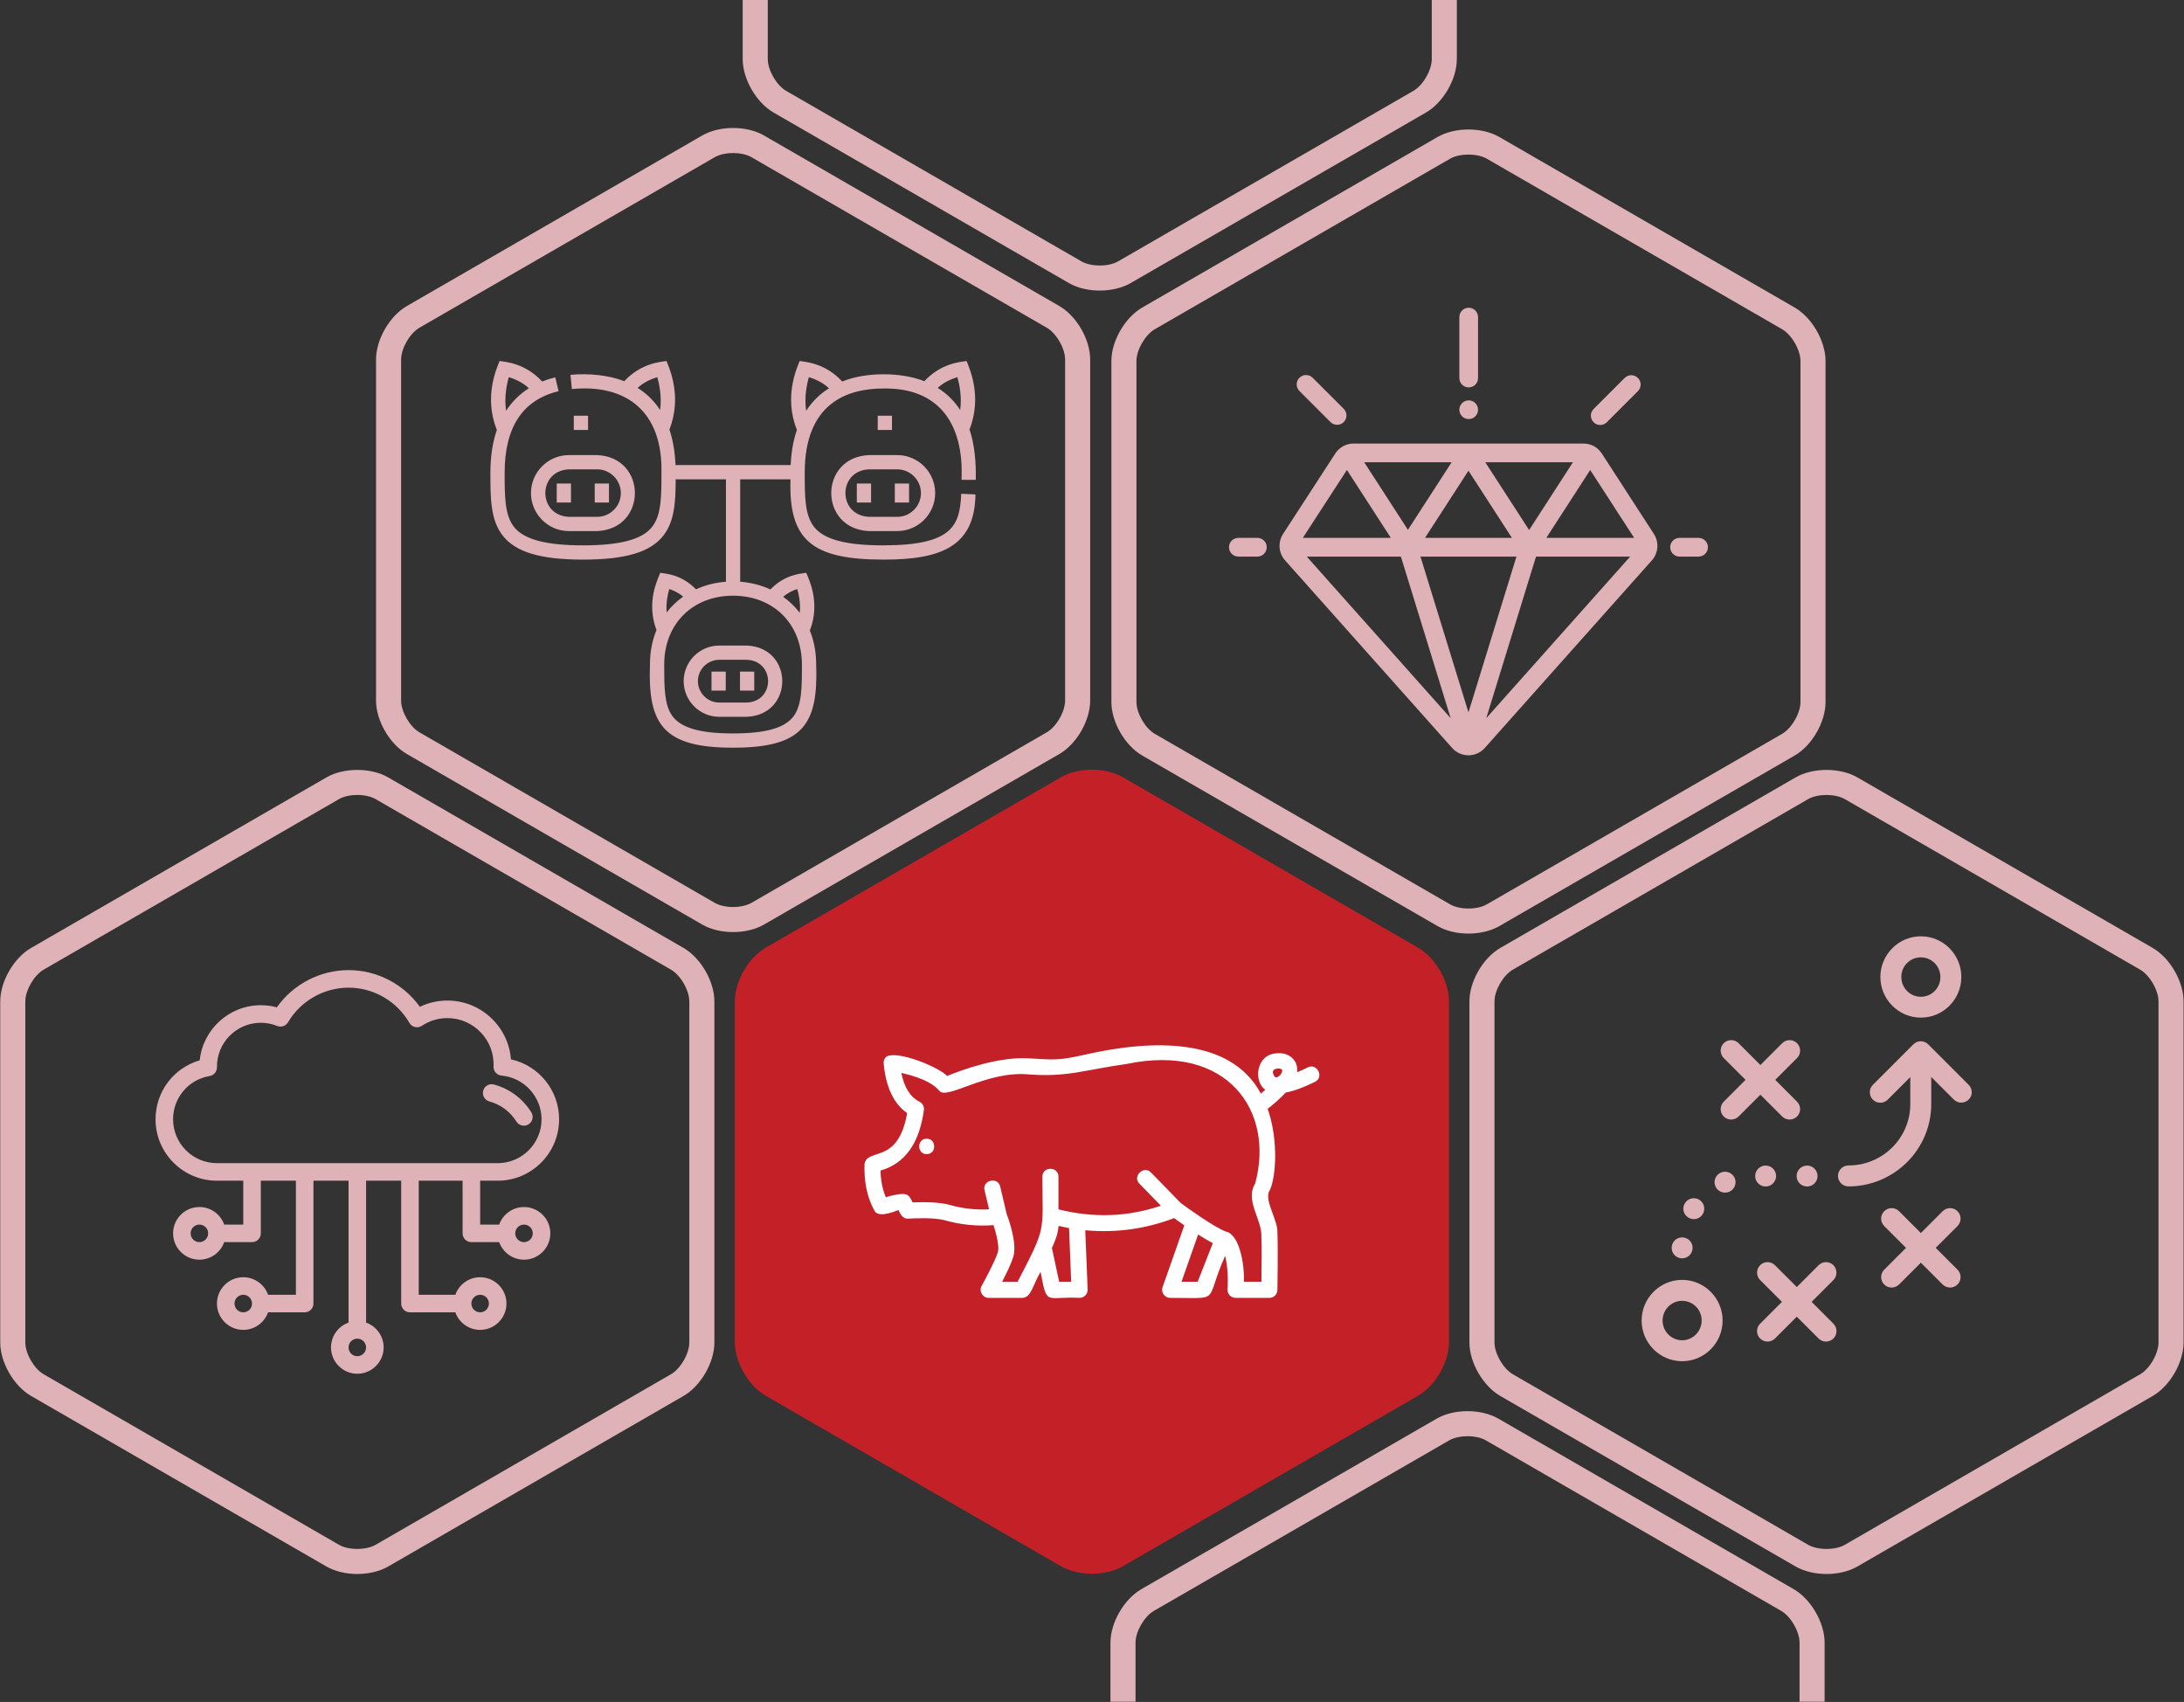 <svg xmlns="http://www.w3.org/2000/svg" xmlns:xlink="http://www.w3.org/1999/xlink" xmlns:serif="http://www.serif.com/" width="100%" height="100%" viewBox="0 0 2785 2170" xml:space="preserve" style="fill-rule:evenodd;clip-rule:evenodd;stroke-linejoin:round;stroke-miterlimit:2;"><rect x="0" y="0" width="2785" height="2170" fill="#333333" stroke="none"/>    <g transform="matrix(1,0,0,1,-3248,-5084)">        <g id="Fattening-section" transform="matrix(1,0,0,1,3135.93,-0.039)">            <rect x="112.353" y="5084.04" width="2784.19" height="2169.74" style="fill:none;"></rect>            <clipPath id="_clip1">                <rect x="112.353" y="5084.04" width="2784.19" height="2169.74"></rect>            </clipPath>            <g clip-path="url(#_clip1)">                <g transform="matrix(8.333,0,0,8.333,-4706.23,3573.15)">                    <rect x="666.028" y="244.922" width="2.18" height="2.18" style="fill:rgb(223,178,183);"></rect>                </g>                <g transform="matrix(8.333,0,0,8.333,-4706.23,3573.15)">                    <rect x="712.537" y="244.922" width="2.18" height="2.18" style="fill:rgb(223,178,183);"></rect>                </g>                <g transform="matrix(8.333,0,0,8.333,837.598,5743.01)">                    <path d="M0,-7.267L4.306,-7.267C6.309,-7.267 7.94,-5.637 7.94,-3.633C7.94,-1.63 6.309,0 4.306,0L0,0C-4.819,-0.199 -4.82,-7.068 0,-7.267M-5.814,-3.633C-5.814,-0.428 -3.206,2.18 0,2.18L4.306,2.18C12.018,1.861 12.017,-9.128 4.306,-9.447L0,-9.447C-3.206,-9.447 -5.814,-6.839 -5.814,-3.633" style="fill:rgb(223,178,183);fill-rule:nonzero;"></path>                </g>                <g transform="matrix(8.333,0,0,8.333,-4706.23,3752.11)">                    <rect x="663.415" y="233.821" width="2.18" height="2.907" style="fill:rgb(223,178,183);"></rect>                </g>                <g transform="matrix(8.333,0,0,8.333,-4706.23,3752.11)">                    <rect x="669.229" y="233.821" width="2.18" height="2.907" style="fill:rgb(223,178,183);"></rect>                </g>                <g transform="matrix(8.333,0,0,8.333,1321.48,5992.7)">                    <path d="M0,-48.447C-0.505,-48.912 -1.055,-49.325 -1.645,-49.693C-0.645,-50.612 0.569,-51.095 1.371,-51.333C1.676,-50.261 2.08,-48.335 1.8,-46.311C1.283,-47.106 0.683,-47.819 0,-48.447M-19.992,-48.318C-20.665,-47.687 -21.256,-46.977 -21.768,-46.194C-22.08,-48.261 -21.667,-50.241 -21.356,-51.333C-20.536,-51.09 -19.288,-50.59 -18.276,-49.633C-18.893,-49.245 -19.469,-48.808 -19.992,-48.318M-45.921,-48.447C-46.426,-48.912 -46.976,-49.325 -47.565,-49.693C-46.566,-50.612 -45.352,-51.095 -44.55,-51.333C-44.244,-50.261 -43.841,-48.335 -44.121,-46.311C-44.638,-47.106 -45.238,-47.819 -45.921,-48.447M-23.134,-18.918C-22.888,-18.077 -22.601,-16.715 -22.748,-15.277C-23.456,-16.21 -24.322,-17.048 -25.283,-17.727C-24.578,-18.357 -23.744,-18.72 -23.134,-18.918M-23.665,0.51C-24.982,2.33 -27.935,3.178 -32.956,3.178C-37.977,3.178 -40.93,2.33 -42.247,0.51C-43.493,-1.213 -43.493,-3.926 -43.493,-7.36C-43.493,-13.564 -39.16,-17.897 -32.956,-17.897C-26.752,-17.897 -22.419,-13.564 -22.419,-7.36C-22.419,-3.926 -22.419,-1.213 -23.665,0.51M-42.719,-18.917C-42.117,-18.721 -41.296,-18.364 -40.597,-17.751C-41.548,-17.083 -42.406,-16.26 -43.111,-15.343C-43.243,-16.756 -42.961,-18.089 -42.719,-18.917M-67.276,-51.333C-66.458,-51.091 -65.214,-50.592 -64.203,-49.639C-65.599,-48.758 -66.786,-47.586 -67.688,-46.191C-68.001,-48.259 -67.588,-50.241 -67.276,-51.333M4.184,-35.62C4.254,-38.293 3.979,-41.193 3.225,-43.324C5.24,-48.443 3.16,-52.793 2.781,-53.812C1.815,-53.655 -1.085,-53.49 -3.69,-50.717C-7.201,-52.127 -12.708,-52.148 -16.247,-50.667C-18.855,-53.488 -21.793,-53.653 -22.766,-53.812C-23.144,-52.793 -25.244,-48.405 -23.184,-43.265C-23.733,-41.675 -24.053,-39.879 -24.141,-37.885L-41.76,-37.885C-41.846,-39.909 -42.158,-41.724 -42.696,-43.324C-40.681,-48.443 -42.761,-52.793 -43.14,-53.812C-44.106,-53.655 -47.005,-53.49 -49.611,-50.717C-51.866,-51.627 -55.098,-51.962 -57.835,-51.687L-57.623,-49.517C-49.204,-50.326 -43.721,-45.994 -43.916,-36.727C-43.916,-33.12 -43.916,-30.271 -45.323,-28.455C-46.833,-26.507 -50.198,-25.6 -55.912,-25.6C-61.628,-25.6 -64.993,-26.507 -66.503,-28.455C-67.91,-30.271 -67.91,-33.12 -67.91,-36.727C-67.91,-43.688 -65.133,-47.88 -59.656,-49.185L-60.162,-51.306C-60.867,-51.138 -61.536,-50.925 -62.171,-50.671C-64.779,-53.488 -67.713,-53.653 -68.686,-53.812C-69.064,-52.794 -71.166,-48.402 -69.103,-43.261C-69.758,-41.365 -70.09,-39.182 -70.09,-36.727C-70.09,-32.863 -70.09,-29.525 -68.225,-27.119C-66.242,-24.561 -62.445,-23.42 -55.912,-23.42C-49.38,-23.42 -45.583,-24.561 -43.6,-27.119C-41.902,-29.31 -41.75,-32.274 -41.737,-35.705L-34.046,-35.705L-34.046,-20.034C-35.677,-19.912 -37.227,-19.518 -38.633,-18.875C-40.849,-21.152 -43.187,-21.256 -44.089,-21.403C-44.46,-20.486 -46.297,-16.923 -44.674,-12.642C-45.332,-11.051 -45.673,-9.275 -45.673,-7.359C-46.004,1.812 -43.643,5.365 -32.956,5.358C-22.27,5.365 -19.907,1.811 -20.239,-7.359C-20.238,-9.246 -20.568,-10.998 -21.207,-12.571C-19.529,-16.866 -21.392,-20.485 -21.763,-21.403C-22.664,-21.256 -25.018,-21.152 -27.236,-18.855C-28.654,-19.509 -30.218,-19.911 -31.866,-20.033L-31.866,-35.705L-24.168,-35.705C-24.473,-26.365 -20.843,-23.429 -9.991,-23.42C-1.081,-23.392 4.043,-25.472 4.136,-33.393L1.958,-33.496C1.733,-28.726 0.779,-25.6 -9.991,-25.6C-15.707,-25.6 -19.072,-26.507 -20.582,-28.455C-21.989,-30.271 -21.989,-33.12 -21.989,-36.727C-21.989,-47.365 -15.465,-49.597 -9.991,-49.597C-1.572,-49.77 2.41,-44.312 2.004,-35.629L4.184,-35.62Z" style="fill:rgb(223,178,183);fill-rule:nonzero;"></path>                </g>                <g transform="matrix(8.333,0,0,8.333,1286.43,5712.73)">                    <path d="M0,0C0,2.003 -1.63,3.634 -3.633,3.634L-7.939,3.634C-12.759,3.435 -12.759,-3.434 -7.939,-3.634L-3.633,-3.634C-1.63,-3.634 0,-2.004 0,0M-7.939,-5.814C-15.651,-5.495 -15.651,5.495 -7.939,5.814L-3.633,5.814C-0.428,5.814 2.18,3.206 2.18,0C2.18,-3.206 -0.428,-5.814 -3.633,-5.814L-7.939,-5.814Z" style="fill:rgb(223,178,183);fill-rule:nonzero;"></path>                </g>                <g transform="matrix(8.333,0,0,8.333,-4706.23,3752.11)">                    <rect x="709.336" y="233.821" width="2.18" height="2.907" style="fill:rgb(223,178,183);"></rect>                </g>                <g transform="matrix(8.333,0,0,8.333,-4706.23,3752.11)">                    <rect x="715.15" y="233.821" width="2.18" height="2.907" style="fill:rgb(223,178,183);"></rect>                </g>                <g transform="matrix(8.333,0,0,8.333,1064.41,5925.29)">                    <path d="M0,6.54L-4.215,6.54C-6.018,6.54 -7.485,5.073 -7.485,3.27C-7.485,1.467 -6.018,-0 -4.215,-0L0,-0C4.337,0.179 4.338,6.361 0,6.54M0,-2.18L-4.215,-2.18C-7.22,-2.18 -9.665,0.264 -9.665,3.27C-9.665,6.275 -7.22,8.72 -4.215,8.72L0,8.72C7.23,8.421 7.23,-1.882 0,-2.18" style="fill:rgb(223,178,183);fill-rule:nonzero;"></path>                </g>                <g transform="matrix(8.333,0,0,8.333,-4706.23,4231.72)">                    <rect x="687.099" y="205.044" width="2.18" height="2.907" style="fill:rgb(223,178,183);"></rect>                </g>                <g transform="matrix(8.333,0,0,8.333,-4706.23,4231.72)">                    <rect x="691.459" y="205.044" width="2.18" height="2.907" style="fill:rgb(223,178,183);"></rect>                </g>                <g transform="matrix(8.333,0,0,8.333,2438.78,6880.09)">                    <path d="M0,44.842L-3.836,44.842L-3.836,35.807C-3.836,34.11 -5.174,31.792 -6.643,30.943L-51.835,4.853C-53.304,4.005 -55.979,4.003 -57.45,4.853L-102.642,30.943C-104.111,31.792 -105.449,34.11 -105.449,35.807L-105.449,44.842L-109.285,44.842L-109.285,35.807C-109.285,32.747 -107.21,29.152 -104.56,27.622L-59.368,1.531C-56.718,0 -52.565,0.002 -49.917,1.531L-4.725,27.622C-2.075,29.152 0,32.747 0,35.807L0,44.842Z" style="fill:rgb(223,178,183);fill-rule:nonzero;"></path>                </g>                <g transform="matrix(8.333,0,0,8.333,1514.48,5084.04)">                    <path d="M0,44.459C-1.701,44.459 -3.401,44.076 -4.726,43.311L-49.917,17.22C-52.567,15.69 -54.643,12.094 -54.643,9.035L-54.643,0L-50.807,0L-50.807,9.035C-50.807,10.732 -49.469,13.05 -48,13.899L-2.808,39.989C-1.339,40.837 1.337,40.84 2.807,39.989L47.998,13.899C49.467,13.05 50.806,10.732 50.806,9.035L50.806,0L54.642,0L54.642,9.035C54.642,12.094 52.566,15.69 49.916,17.22L4.725,43.311C3.401,44.076 1.7,44.459 0,44.459" style="fill:rgb(223,178,183);fill-rule:nonzero;"></path>                </g>                <g transform="matrix(8.333,0,0,8.333,567.703,7055.76)">                    <path d="M0,-114.981C-1.036,-114.981 -2.072,-114.769 -2.807,-114.344L-47.999,-88.253C-49.468,-87.404 -50.806,-85.086 -50.806,-83.39L-50.806,-31.208C-50.806,-29.511 -49.468,-27.193 -47.999,-26.345L-2.807,-0.253C-1.339,0.595 1.338,0.594 2.808,-0.253L48,-26.345C49.469,-27.193 50.807,-29.511 50.807,-31.208L50.807,-83.39C50.807,-85.087 49.469,-87.404 47.999,-88.253L2.808,-114.344C2.073,-114.768 1.037,-114.981 0,-114.981M0,4.216C-1.7,4.216 -3.4,3.834 -4.725,3.069L-49.917,-23.023C-52.567,-24.552 -54.642,-28.147 -54.642,-31.208L-54.642,-83.39C-54.642,-86.449 -52.567,-90.045 -49.917,-91.575L-4.725,-117.666C-2.075,-119.197 2.077,-119.195 4.726,-117.666L49.917,-91.575C52.567,-90.045 54.643,-86.45 54.643,-83.39L54.643,-31.208C54.643,-28.147 52.567,-24.552 49.917,-23.023L4.726,3.069C3.401,3.834 1.701,4.216 0,4.216" style="fill:rgb(223,178,183);fill-rule:nonzero;"></path>                </g>                <g transform="matrix(8.333,0,0,8.333,1504.44,7055.48)">                    <path d="M0,4.216C-1.7,4.216 -3.4,3.834 -4.725,3.069L-49.917,-23.023C-52.567,-24.552 -54.642,-28.147 -54.642,-31.208L-54.642,-83.39C-54.642,-86.449 -52.567,-90.045 -49.917,-91.575L-4.725,-117.666C-2.075,-119.197 2.077,-119.195 4.726,-117.666L49.917,-91.575C52.567,-90.045 54.643,-86.45 54.643,-83.39L54.643,-31.208C54.643,-28.147 52.567,-24.552 49.917,-23.023L4.726,3.069C3.401,3.834 1.701,4.216 0,4.216" style="fill:rgb(196,32,39);fill-rule:nonzero;"></path>                </g>                <g transform="matrix(8.333,0,0,8.333,1046.92,6237.3)">                    <path d="M0,-114.981C-1.037,-114.981 -2.073,-114.769 -2.808,-114.345L-48,-88.253C-49.469,-87.405 -50.807,-85.087 -50.807,-83.39L-50.807,-31.208C-50.807,-29.511 -49.469,-27.193 -48,-26.345L-2.808,-0.253C-1.34,0.595 1.337,0.594 2.807,-0.253L47.999,-26.345C49.468,-27.193 50.806,-29.511 50.806,-31.208L50.806,-83.39C50.806,-85.087 49.468,-87.405 47.999,-88.253L2.807,-114.345C2.073,-114.769 1.036,-114.981 0,-114.981M-0.001,4.216C-1.701,4.216 -3.401,3.834 -4.726,3.069L-49.918,-23.023C-52.568,-24.552 -54.643,-28.147 -54.643,-31.208L-54.643,-83.39C-54.643,-86.451 -52.568,-90.046 -49.918,-91.575L-4.726,-117.667C-2.076,-119.196 2.074,-119.197 4.725,-117.667L49.917,-91.575C52.567,-90.046 54.642,-86.451 54.642,-83.39L54.642,-31.208C54.642,-28.147 52.567,-24.552 49.917,-23.023L4.725,3.069C3.4,3.834 1.7,4.216 -0.001,4.216" style="fill:rgb(223,178,183);fill-rule:nonzero;"></path>                </g>                <g transform="matrix(8.333,0,0,8.333,2441.19,7055.77)">                    <path d="M0,-114.981C-1.037,-114.981 -2.074,-114.769 -2.809,-114.345L-47.999,-88.253C-49.469,-87.405 -50.807,-85.087 -50.807,-83.39L-50.807,-31.208C-50.807,-29.511 -49.469,-27.193 -47.999,-26.345L-2.808,-0.253C-1.338,0.595 1.339,0.595 2.809,-0.253L47.999,-26.345C49.469,-27.193 50.807,-29.511 50.807,-31.208L50.807,-83.39C50.807,-85.087 49.469,-87.405 47.999,-88.253L2.808,-114.345C2.073,-114.769 1.037,-114.981 0,-114.981M0,4.216C-1.701,4.216 -3.401,3.834 -4.725,3.069L-49.917,-23.023C-52.567,-24.553 -54.643,-28.148 -54.643,-31.208L-54.643,-83.39C-54.643,-86.45 -52.567,-90.046 -49.917,-91.575L-4.726,-117.667C-2.075,-119.197 2.077,-119.197 4.725,-117.667L49.917,-91.575C52.567,-90.046 54.643,-86.45 54.643,-83.39L54.643,-31.208C54.643,-28.148 52.567,-24.553 49.917,-23.023L4.726,3.069C3.401,3.834 1.7,4.216 0,4.216" style="fill:rgb(223,178,183);fill-rule:nonzero;"></path>                </g>                <g transform="matrix(8.333,0,0,8.333,2561.52,6354.72)">                    <path d="M0,-6.008C1.642,-6.008 2.991,-4.66 2.991,-2.99C2.991,-1.321 1.656,0.027 0,0.027C-1.656,0.027 -2.991,-1.335 -2.991,-3.004C-2.991,-4.673 -1.656,-6.008 0,-6.008M0,3.218C3.418,3.218 6.195,0.428 6.195,-3.004C6.195,-6.435 3.418,-9.226 0,-9.226C-3.418,-9.226 -6.195,-6.422 -6.195,-3.004C-6.195,0.414 -3.418,3.218 0,3.218" style="fill:rgb(223,178,183);fill-rule:nonzero;"></path>                </g>                <g transform="matrix(8.333,0,0,8.333,2257.09,6742.6)">                    <path d="M0,6.036C-1.642,6.036 -2.991,4.687 -2.991,3.018C-2.991,1.363 -1.656,0.001 0,0.001C1.656,0.001 2.991,1.349 2.991,3.018C2.978,4.674 1.642,6.036 0,6.036M0,-3.204C-3.418,-3.204 -6.196,-0.413 -6.196,3.018C-6.196,6.45 -3.418,9.24 0,9.24C3.418,9.24 6.195,6.45 6.195,3.018C6.195,-0.413 3.405,-3.204 0,-3.204" style="fill:rgb(223,178,183);fill-rule:nonzero;"></path>                </g>                <g transform="matrix(8.333,0,0,8.333,2384.71,6412.8)">                    <path d="M0,11.377C0.307,11.684 0.721,11.844 1.135,11.844C1.549,11.844 1.949,11.684 2.27,11.377C2.898,10.749 2.898,9.735 2.27,9.107L-1.068,5.769L2.27,2.431C2.898,1.803 2.898,0.789 2.27,0.161C1.642,-0.467 0.628,-0.467 0,0.161L-3.338,3.499L-6.676,0.161C-7.304,-0.467 -8.318,-0.467 -8.946,0.161C-9.573,0.789 -9.573,1.803 -8.946,2.431L-5.608,5.769L-8.946,9.107C-9.573,9.735 -9.573,10.749 -8.946,11.377C-8.639,11.684 -8.225,11.844 -7.811,11.844C-7.397,11.844 -6.997,11.684 -6.676,11.377L-3.338,8.039L0,11.377Z" style="fill:rgb(223,178,183);fill-rule:nonzero;"></path>                </g>                <g transform="matrix(8.333,0,0,8.333,2608.25,6720.46)">                    <path d="M0,-11.055C-0.628,-11.683 -1.642,-11.683 -2.27,-11.055L-5.608,-7.717L-8.946,-11.055C-9.574,-11.683 -10.588,-11.683 -11.216,-11.055C-11.843,-10.428 -11.843,-9.413 -11.216,-8.785L-7.878,-5.447L-11.216,-2.109C-11.843,-1.482 -11.843,-0.467 -11.216,0.161C-10.909,0.468 -10.495,0.628 -10.081,0.628C-9.667,0.628 -9.266,0.468 -8.946,0.161L-5.608,-3.177L-2.27,0.161C-1.963,0.468 -1.549,0.628 -1.135,0.628C-0.721,0.628 -0.32,0.468 0,0.161C0.628,-0.467 0.628,-1.482 0,-2.109L-3.338,-5.447L0,-8.785C0.628,-9.426 0.628,-10.428 0,-11.055" style="fill:rgb(223,178,183);fill-rule:nonzero;"></path>                </g>                <g transform="matrix(8.333,0,0,8.333,2450.02,6789.33)">                    <path d="M0,-11.055C-0.628,-11.683 -1.642,-11.683 -2.27,-11.055L-5.608,-7.717L-8.946,-11.055C-9.573,-11.683 -10.588,-11.683 -11.216,-11.055C-11.843,-10.427 -11.843,-9.413 -11.216,-8.785L-7.878,-5.447L-11.216,-2.109C-11.843,-1.482 -11.843,-0.467 -11.216,0.161C-10.909,0.468 -10.495,0.628 -10.081,0.628C-9.667,0.628 -9.266,0.468 -8.946,0.161L-5.608,-3.177L-2.27,0.161C-1.963,0.468 -1.549,0.628 -1.135,0.628C-0.721,0.628 -0.32,0.468 0,0.161C0.628,-0.467 0.628,-1.482 0,-2.109L-3.338,-5.447L0,-8.785C0.614,-9.413 0.614,-10.427 0,-11.055" style="fill:rgb(223,178,183);fill-rule:nonzero;"></path>                </g>                <g transform="matrix(8.333,0,0,8.333,2363.57,6570.13)">                    <path d="M0,3.205C0.881,3.205 1.602,2.484 1.602,1.603C1.602,0.721 0.881,0 0,0C-0.881,0 -1.602,0.721 -1.602,1.603C-1.602,2.484 -0.895,3.205 0,3.205" style="fill:rgb(223,178,183);fill-rule:nonzero;"></path>                </g>                <g transform="matrix(8.333,0,0,8.333,2264.65,6612.2)">                    <path d="M0,2.884C0.267,3.058 0.574,3.151 0.881,3.151C1.402,3.151 1.909,2.897 2.216,2.43C2.697,1.696 2.497,0.694 1.762,0.214C1.028,-0.267 0.027,-0.067 -0.454,0.668C-0.948,1.402 -0.748,2.403 0,2.884" style="fill:rgb(223,178,183);fill-rule:nonzero;"></path>                </g>                <g transform="matrix(8.333,0,0,8.333,2306.38,6601.62)">                    <path d="M0,-2.697C-0.815,-2.337 -1.175,-1.389 -0.815,-0.587C-0.548,0.014 0.04,0.361 0.654,0.361C0.868,0.361 1.095,0.321 1.308,0.227C2.123,-0.133 2.483,-1.081 2.123,-1.883C1.749,-2.697 0.801,-3.058 0,-2.697" style="fill:rgb(223,178,183);fill-rule:nonzero;"></path>                </g>                <g transform="matrix(-8.333,0,0,8.333,2416.42,6596.84)">                    <path d="M0,-3.205C-0.885,-3.205 -1.602,-2.488 -1.602,-1.603C-1.602,-0.718 -0.885,0 0,0C0.885,0 1.602,-0.718 1.602,-1.603C1.602,-2.488 0.885,-3.205 0,-3.205" style="fill:rgb(223,178,183);fill-rule:nonzero;"></path>                </g>                <g transform="matrix(8.333,0,0,8.333,2257.09,6661.71)">                    <path d="M0,3.205C0.427,3.205 0.841,3.031 1.135,2.738C1.429,2.444 1.602,2.03 1.602,1.603C1.602,1.175 1.429,0.762 1.135,0.468C0.841,0.174 0.427,0 0,0C-0.427,0 -0.841,0.174 -1.135,0.468C-1.429,0.762 -1.602,1.175 -1.602,1.603C-1.602,2.03 -1.429,2.444 -1.135,2.738C-0.841,3.031 -0.427,3.205 0,3.205" style="fill:rgb(223,178,183);fill-rule:nonzero;"></path>                </g>                <g transform="matrix(8.333,0,0,8.333,2622.49,6539.87)">                    <path d="M0,-8.719L-6.195,-14.915C-6.823,-15.542 -7.838,-15.542 -8.465,-14.915L-14.661,-8.719C-15.288,-8.091 -15.288,-7.077 -14.661,-6.449C-14.033,-5.822 -13.018,-5.822 -12.391,-6.449L-8.933,-9.907L-8.933,-5.768C-8.933,-0.587 -13.179,3.618 -18.399,3.618C-19.281,3.618 -20.002,4.34 -20.002,5.221C-20.002,6.102 -19.281,6.823 -18.399,6.823C-11.416,6.823 -5.728,1.175 -5.728,-5.768L-5.728,-9.921L-2.27,-6.463C-1.963,-6.155 -1.549,-5.995 -1.135,-5.995C-0.721,-5.995 -0.32,-6.155 0,-6.463C0.628,-7.077 0.628,-8.091 0,-8.719" style="fill:rgb(223,178,183);fill-rule:nonzero;"></path>                </g>                <g transform="matrix(8.333,0,0,8.333,2083.9,5926.77)">                    <path d="M0,-18.831L6.717,-29.218L13.443,-18.831L0,-18.831ZM-9.191,8.757L-1.574,-15.968L12.834,-15.968L-9.191,8.757ZM-11.913,7.87L-19.258,-15.968L-4.569,-15.968L-11.913,7.87ZM-36.659,-15.968L-22.253,-15.968L-14.636,8.757L-36.659,-15.968ZM-30.513,-29.225L-23.79,-18.831L-37.264,-18.831L-30.513,-29.225ZM-14.487,-30.404L-21.178,-20.063L-27.866,-30.404L-14.487,-30.404ZM-5.262,-18.831L-18.565,-18.831L-11.913,-29.111L-5.262,-18.831ZM4.075,-30.404L-2.631,-20.035L-9.34,-30.404L4.075,-30.404ZM16.466,-19.43L8.492,-31.742C7.874,-32.697 6.827,-33.267 5.69,-33.267L-29.489,-33.267C-30.624,-33.267 -31.671,-32.698 -32.289,-31.746L-40.287,-19.432C-41.104,-18.174 -40.978,-16.513 -39.98,-15.393L-14.407,13.318C-13.774,14.028 -12.865,14.436 -11.913,14.436C-10.962,14.436 -10.053,14.029 -9.42,13.318L16.156,-15.394C17.153,-16.513 17.28,-18.173 16.466,-19.43" style="fill:rgb(223,178,183);fill-rule:nonzero;"></path>                </g>                <g transform="matrix(8.333,0,0,8.333,1715.45,5793.7)">                    <path d="M0,-2.863L-2.91,-2.863C-3.701,-2.863 -4.342,-2.222 -4.342,-1.432C-4.342,-0.641 -3.701,0 -2.91,0L0,0C0.79,0 1.431,-0.641 1.431,-1.432C1.431,-2.222 0.79,-2.863 0,-2.863" style="fill:rgb(223,178,183);fill-rule:nonzero;"></path>                </g>                <g transform="matrix(8.333,0,0,8.333,2278.06,5793.7)">                    <path d="M0,-2.863L-2.91,-2.863C-3.701,-2.863 -4.342,-2.222 -4.342,-1.432C-4.342,-0.641 -3.701,0 -2.91,0L0,0C0.79,0 1.431,-0.641 1.431,-1.432C1.431,-2.222 0.79,-2.863 0,-2.863" style="fill:rgb(223,178,183);fill-rule:nonzero;"></path>                </g>                <g transform="matrix(8.333,0,0,8.333,2200.7,5621.24)">                    <path d="M0,-6.639C-0.559,-7.198 -1.465,-7.198 -2.024,-6.639L-6.779,-1.884C-7.338,-1.325 -7.338,-0.419 -6.779,0.14C-6.499,0.42 -6.133,0.559 -5.767,0.559C-5.4,0.559 -5.034,0.419 -4.755,0.14L0,-4.615C0.559,-5.174 0.559,-6.08 0,-6.639" style="fill:rgb(223,178,183);fill-rule:nonzero;"></path>                </g>                <g transform="matrix(8.333,0,0,8.333,1825.56,5581.4)">                    <path d="M0,2.871L-4.754,-1.884C-5.313,-2.443 -6.219,-2.443 -6.779,-1.884C-7.338,-1.325 -7.338,-0.418 -6.779,0.14L-2.024,4.895C-1.745,5.175 -1.378,5.314 -1.012,5.314C-0.646,5.314 -0.28,5.174 0,4.895C0.559,4.336 0.559,3.43 0,2.871" style="fill:rgb(223,178,183);fill-rule:nonzero;"></path>                </g>                <g transform="matrix(8.333,0,0,8.333,1984.93,5578)">                    <path d="M0,-12.191C-0.79,-12.191 -1.431,-11.55 -1.431,-10.76L-1.431,-1.432C-1.431,-0.641 -0.791,0 0,0C0.79,0 1.431,-0.641 1.431,-1.432L1.431,-10.76C1.431,-11.55 0.79,-12.191 0,-12.191" style="fill:rgb(223,178,183);fill-rule:nonzero;"></path>                </g>                <g transform="matrix(8.333,0,0,8.333,1993.36,5614.86)">                    <path d="M0,-2.024C-0.266,-2.29 -0.635,-2.443 -1.012,-2.443C-1.388,-2.443 -1.758,-2.29 -2.024,-2.024C-2.29,-1.758 -2.443,-1.388 -2.443,-1.012C-2.443,-0.634 -2.29,-0.266 -2.024,0C-1.758,0.268 -1.388,0.419 -1.012,0.419C-0.635,0.419 -0.266,0.268 0,0C0.267,-0.266 0.419,-0.636 0.419,-1.012C0.419,-1.388 0.267,-1.758 0,-2.024" style="fill:rgb(223,178,183);fill-rule:nonzero;"></path>                </g>                <g transform="matrix(8.333,0,0,8.333,780.273,6488.77)">                    <path d="M0,21.481C-0.74,21.481 -1.342,20.879 -1.342,20.138C-1.342,19.398 -0.74,18.796 0,18.796C0.74,18.796 1.343,19.398 1.343,20.138C1.343,20.879 0.74,21.481 0,21.481M-53.701,2.685C-53.701,-0.606 -51.349,-3.39 -48.107,-3.933C-47.453,-4.042 -46.977,-4.612 -46.986,-5.275C-47.034,-9.06 -43.977,-12.082 -40.276,-12.082C-39.412,-12.082 -38.567,-11.919 -37.767,-11.596C-37.151,-11.347 -36.446,-11.587 -36.109,-12.159C-34.183,-15.424 -30.635,-17.453 -26.851,-17.453C-23.023,-17.453 -19.455,-15.389 -17.54,-12.067C-17.152,-11.394 -16.277,-11.191 -15.633,-11.619C-14.474,-12.391 -13.122,-12.798 -11.725,-12.798C-7.74,-12.798 -4.477,-9.47 -4.663,-5.398C-4.695,-4.679 -4.155,-4.062 -3.438,-4C-0.004,-3.701 2.685,-0.765 2.685,2.685C2.685,6.387 -0.326,9.398 -4.028,9.398L-46.989,9.398C-50.69,9.398 -53.701,6.387 -53.701,2.685M-6.713,29.536C-5.972,29.536 -5.37,30.138 -5.37,30.879C-5.37,31.619 -5.972,32.221 -6.713,32.221C-7.453,32.221 -8.055,31.619 -8.055,30.879C-8.055,30.138 -7.453,29.536 -6.713,29.536M-25.508,38.934C-26.248,38.934 -26.851,38.332 -26.851,37.591C-26.851,36.851 -26.248,36.249 -25.508,36.249C-24.768,36.249 -24.166,36.851 -24.166,37.591C-24.166,38.332 -24.768,38.934 -25.508,38.934M-42.961,32.221C-43.701,32.221 -44.304,31.619 -44.304,30.879C-44.304,30.138 -43.701,29.536 -42.961,29.536C-42.221,29.536 -41.619,30.138 -41.619,30.879C-41.619,31.619 -42.221,32.221 -42.961,32.221M-49.674,21.481C-50.414,21.481 -51.016,20.879 -51.016,20.138C-51.016,19.398 -50.414,18.796 -49.674,18.796C-48.933,18.796 -48.331,19.398 -48.331,20.138C-48.331,20.879 -48.933,21.481 -49.674,21.481M0,16.111C-1.75,16.111 -3.242,17.233 -3.797,18.796L-6.713,18.796L-6.713,12.083L-4.028,12.083C1.154,12.083 5.37,7.867 5.37,2.685C5.37,-1.8 2.225,-5.561 -1.999,-6.49C-2.389,-11.514 -6.602,-15.483 -11.725,-15.483C-13.195,-15.483 -14.629,-15.156 -15.937,-14.528C-18.442,-18.018 -22.513,-20.138 -26.851,-20.138C-31.215,-20.138 -35.326,-17.981 -37.826,-14.443C-38.622,-14.659 -39.442,-14.768 -40.276,-14.768C-45.132,-14.768 -49.139,-11.066 -49.624,-6.337C-53.601,-5.186 -56.386,-1.551 -56.386,2.685C-56.386,7.867 -52.171,12.083 -46.989,12.083L-42.961,12.083L-42.961,18.796L-45.877,18.796C-46.431,17.233 -47.924,16.111 -49.674,16.111C-51.895,16.111 -53.701,17.918 -53.701,20.138C-53.701,22.359 -51.895,24.166 -49.674,24.166C-47.924,24.166 -46.431,23.044 -45.877,21.481L-41.619,21.481C-40.877,21.481 -40.276,20.88 -40.276,20.138L-40.276,12.083L-34.906,12.083L-34.906,29.536L-39.164,29.536C-39.719,27.974 -41.211,26.851 -42.961,26.851C-45.182,26.851 -46.989,28.658 -46.989,30.879C-46.989,33.1 -45.182,34.906 -42.961,34.906C-41.211,34.906 -39.719,33.784 -39.164,32.221L-33.563,32.221C-32.822,32.221 -32.221,31.62 -32.221,30.879L-32.221,12.083L-26.851,12.083L-26.851,33.795C-28.413,34.349 -29.536,35.841 -29.536,37.591C-29.536,39.812 -27.729,41.619 -25.508,41.619C-23.287,41.619 -21.48,39.812 -21.48,37.591C-21.48,35.841 -22.603,34.349 -24.166,33.795L-24.166,12.083L-18.795,12.083L-18.795,30.879C-18.795,31.62 -18.195,32.221 -17.453,32.221L-10.509,32.221C-9.955,33.784 -8.463,34.906 -6.713,34.906C-4.492,34.906 -2.685,33.1 -2.685,30.879C-2.685,28.658 -4.492,26.851 -6.713,26.851C-8.463,26.851 -9.955,27.974 -10.509,29.536L-16.11,29.536L-16.11,12.083L-9.398,12.083L-9.398,20.138C-9.398,20.88 -8.797,21.481 -8.055,21.481L-3.797,21.481C-3.242,23.044 -1.75,24.166 0,24.166C2.221,24.166 4.028,22.359 4.028,20.138C4.028,17.918 2.221,16.111 0,16.111" style="fill:rgb(223,178,183);fill-rule:nonzero;"></path>                </g>                <g transform="matrix(8.333,0,0,8.333,736.088,6497.68)">                    <path d="M0,-1.117C1.727,-0.644 3.198,0.45 4.141,1.964C4.533,2.592 5.361,2.786 5.991,2.393C6.62,2.001 6.812,1.173 6.42,0.544C5.118,-1.545 3.09,-3.055 0.709,-3.707C-0.006,-3.903 -0.745,-3.482 -0.94,-2.766C-1.136,-2.051 -0.715,-1.313 0,-1.117" style="fill:rgb(223,178,183);fill-rule:nonzero;"></path>                </g>                <g transform="matrix(8.333,0,0,8.333,1984.63,6239.23)">                    <path d="M0,-114.981C-1.037,-114.981 -2.073,-114.769 -2.808,-114.345L-48,-88.253C-49.469,-87.405 -50.807,-85.087 -50.807,-83.39L-50.807,-31.208C-50.807,-29.511 -49.469,-27.193 -48,-26.345L-2.808,-0.253C-1.339,0.595 1.338,0.594 2.807,-0.253L47.999,-26.345C49.468,-27.193 50.806,-29.511 50.806,-31.208L50.806,-83.39C50.806,-85.087 49.468,-87.405 47.999,-88.253L2.807,-114.345C2.073,-114.769 1.036,-114.981 0,-114.981M-0.001,4.216C-1.701,4.216 -3.401,3.834 -4.726,3.069L-49.918,-23.023C-52.567,-24.552 -54.643,-28.147 -54.643,-31.208L-54.643,-83.39C-54.643,-86.451 -52.567,-90.046 -49.918,-91.575L-4.726,-117.667C-2.076,-119.196 2.074,-119.197 4.725,-117.667L49.917,-91.575C52.567,-90.046 54.642,-86.451 54.642,-83.39L54.642,-31.208C54.642,-28.147 52.567,-24.552 49.917,-23.023L4.725,3.069C3.4,3.834 1.7,4.216 -0.001,4.216" style="fill:rgb(223,178,183);fill-rule:nonzero;"></path>                </g>                <g>                    <g transform="matrix(8.333,0,0,8.333,1737.4,6699.27)">                        <path d="M0,-29.113C-0.838,-30.373 0.601,-30.458 0.995,-30.279C1.611,-29.998 0.45,-28.593 -0.003,-29.113L0,-29.113ZM-58.952,-10.817C-59.105,-10.764 -59.302,-10.695 -59.491,-10.633C-60.019,-11.937 -60.292,-13.331 -60.295,-14.738C-56.576,-15.792 -54.348,-18.901 -53.666,-23.99C-53.595,-24.507 -53.859,-25.012 -54.323,-25.251C-55.743,-25.975 -56.668,-27.43 -57.124,-29.684C-53.292,-28.793 -51.976,-27.714 -51.316,-26.955C-50.226,-25.433 -44.171,-29.982 -37.752,-29.455C-31.833,-28.962 -28.954,-30.159 -22.645,-31.041C-7.192,-34.269 0.031,-23.809 -2.969,-12.766C-4.481,-10.312 -2.197,-7.536 -2.03,-5.086C-1.951,-3.338 -1.987,0.365 -2.013,2.284L-4.706,2.284C-4.565,-0.295 -5.383,-4.989 -7.445,-5.393C-9.216,-6.067 -12.978,-8.736 -14.378,-9.782L-18.916,-14.436C-20.013,-15.585 -21.814,-13.845 -20.678,-12.715L-17.393,-9.35C-22.508,-7.632 -27.663,-7.45 -33.072,-8.792L-33.072,-13.792C-33.072,-15.401 -35.536,-15.405 -35.536,-13.792C-35.508,-5.166 -34.879,-6.26 -39.329,2.293L-41.695,2.293C-41.069,1.082 -40.317,-0.465 -39.992,-1.506C-39.357,-3.542 -40.649,-7.181 -41,-8.086L-41.986,-12.276C-42.331,-13.835 -44.777,-13.262 -44.382,-11.71L-43.692,-8.797C-45.721,-8.692 -47.753,-8.919 -49.709,-9.468C-51.287,-9.913 -53.486,-9.93 -55.39,-9.859C-56.028,-11.193 -56.248,-11.459 -58.952,-10.817M-11.767,2.279L-14.242,2.279L-11.702,-4.946C-10.933,-4.453 -10.155,-3.99 -9.452,-3.624L-11.767,2.279ZM-31.128,2.279L-32.969,2.279L-34.074,-2.885C-33.447,-4.273 -33.172,-5.035 -33.056,-6.26C-32.521,-6.138 -31.986,-6.029 -31.451,-5.931L-31.128,2.279ZM-1.406,-27.093C-1.622,-26.903 -1.857,-26.707 -2.1,-26.509C-6.79,-35.22 -18.835,-34.773 -28.988,-32.473C-33.008,-31.561 -33.675,-31.662 -37.606,-31.901C-42.319,-32.19 -48.029,-30.062 -50.104,-29.21C-51.438,-30.583 -57.745,-33.187 -59.428,-32.143C-59.713,-31.882 -59.859,-31.504 -59.824,-31.12C-59.484,-27.494 -58.277,-24.944 -56.229,-23.522C-57.612,-15.582 -62.268,-18.28 -62.752,-15.754C-62.844,-13.033 -62.356,-10.664 -61.3,-8.72C-60.808,-7.485 -58.709,-8.243 -57.561,-8.688C-57.279,-8.071 -56.868,-7.293 -56.069,-7.375C-54.963,-7.429 -52.031,-7.57 -50.385,-7.107C-47.99,-6.429 -45.492,-6.184 -43.01,-6.384C-42.532,-4.915 -42.102,-3.021 -42.344,-2.25C-42.772,-0.877 -44.283,1.941 -44.828,2.912C-45.299,3.692 -44.664,4.774 -43.754,4.746L-38.582,4.746C-37.227,4.677 -37.025,2.828 -35.813,0.765C-34.783,6.107 -35.13,4.49 -29.841,4.746C-29.156,4.742 -28.604,4.183 -28.608,3.499C-28.608,3.487 -28.609,3.476 -28.609,3.465L-28.972,-5.599C-24.357,-5.158 -19.703,-5.795 -15.377,-7.46C-14.997,-7.183 -14.451,-6.79 -13.815,-6.348L-17.142,3.107C-17.364,3.755 -17.019,4.46 -16.372,4.682C-16.245,4.725 -16.113,4.748 -15.979,4.749C-7.923,4.739 -10.84,5.637 -7.567,-1.67C-7.238,-0.399 -7.074,1.54 -7.201,3.437C-7.242,4.12 -6.723,4.707 -6.04,4.748C-6.018,4.75 -5.995,4.751 -5.972,4.751L-0.8,4.751C-0.128,4.751 0.419,4.213 0.432,3.542C0.432,3.288 0.544,-2.711 0.432,-5.195C0.522,-7.143 -1.455,-9.887 -0.882,-11.457C0.197,-13.185 0.677,-19.245 -1.059,-24.182C-0.073,-24.932 0.848,-25.763 1.695,-26.666C2.925,-26.888 4.416,-27.433 6.181,-28.308C7.623,-28.996 6.509,-31.246 5.089,-30.517C4.475,-30.213 3.925,-29.967 3.435,-29.768C3.693,-31.527 2.238,-32.87 0.355,-32.675C-2.892,-32.525 -3.251,-28.321 -1.406,-27.093Z" style="fill:white;fill-rule:nonzero;"></path>                    </g>                    <g transform="matrix(8.333,0,0,8.333,1293.76,6555.53)">                        <path d="M0,-2.353C-1.527,-2.376 -1.527,0.023 0,0C1.527,0.022 1.527,-2.376 0,-2.353" style="fill:white;fill-rule:nonzero;"></path>                    </g>                </g>            </g>        </g>    </g></svg>